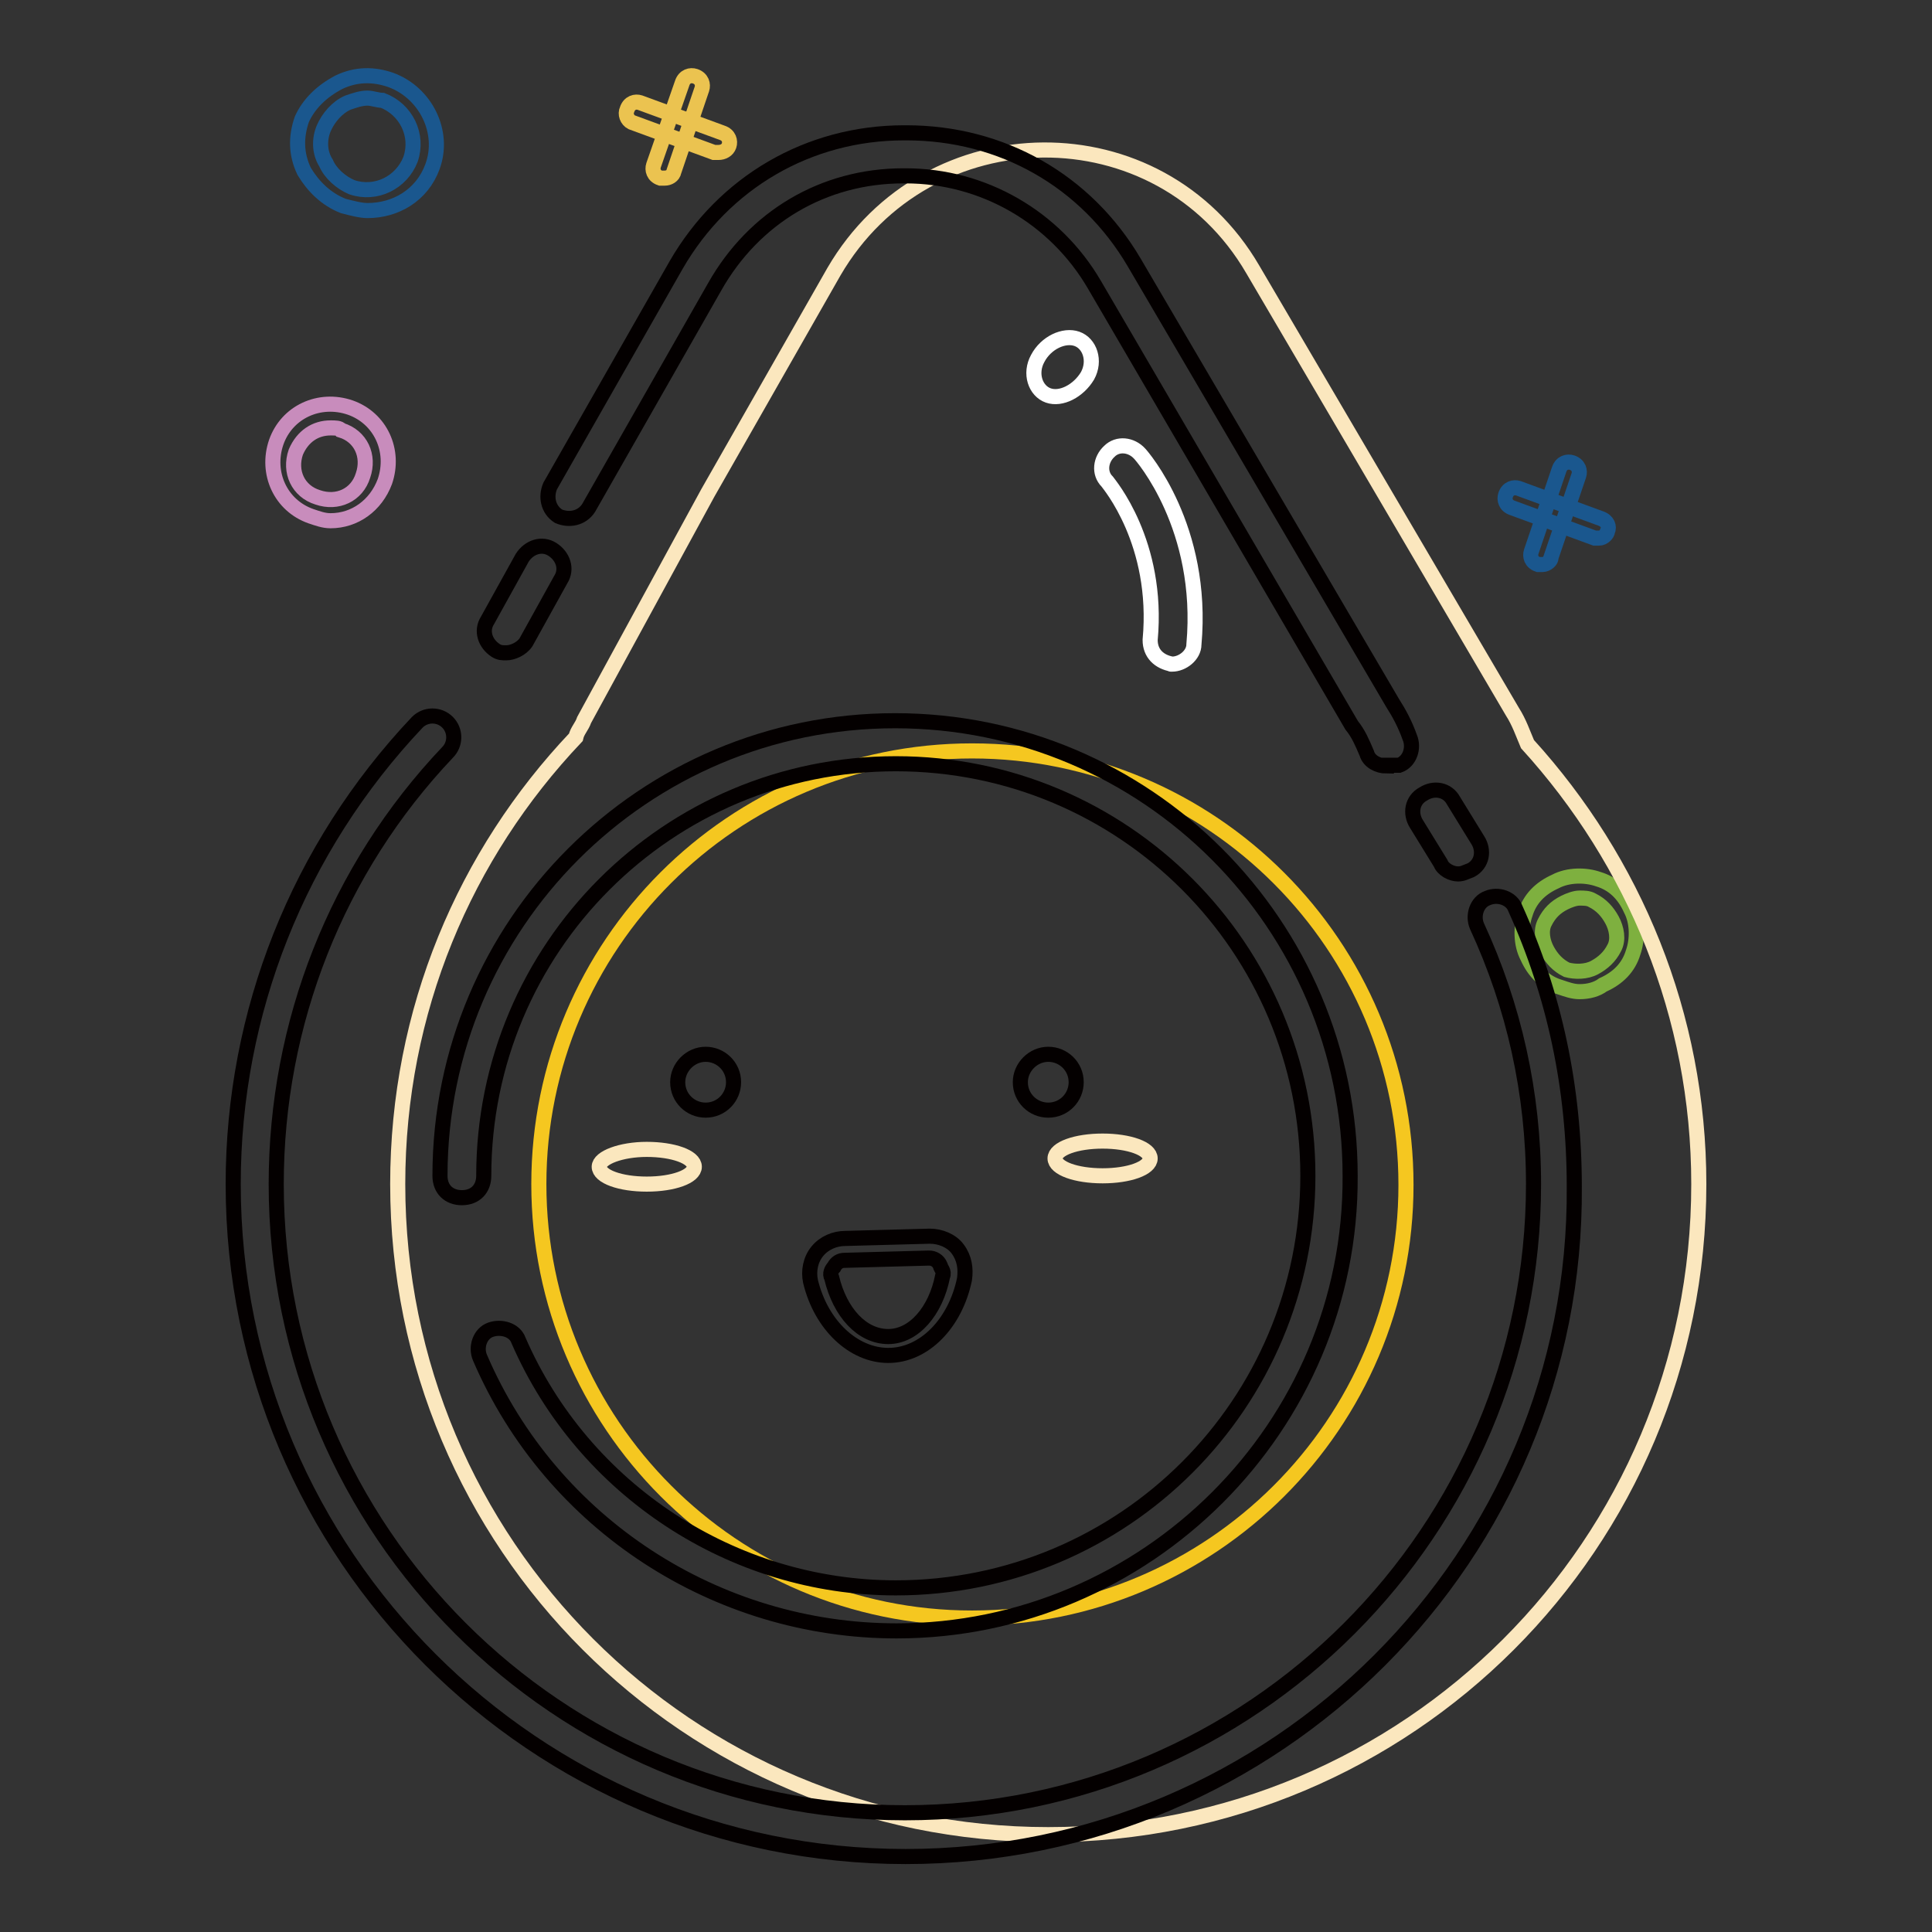 <?xml version="1.0" encoding="utf-8"?>
<!-- Svg Vector Icons : http://www.onlinewebfonts.com/icon -->
<!DOCTYPE svg PUBLIC "-//W3C//DTD SVG 1.1//EN" "http://www.w3.org/Graphics/SVG/1.1/DTD/svg11.dtd">
<svg version="1.1" xmlns="http://www.w3.org/2000/svg" xmlns:xlink="http://www.w3.org/1999/xlink" x="0px" y="0px" viewBox="0 0 256 256" enable-background="new 0 0 256 256" xml:space="preserve">
<rect x="0" y="0" width="256" height="256" fill="#333333" stroke="none"/>
<g> <path stroke-width="2" fill-opacity="0" stroke="#1a578e"  d="M48.7,27.9c-0.9,0-2-0.3-3.2-0.6c-2.3-0.9-4-2.6-5.2-4.6c-1.1-2.3-1.1-4.6-0.3-6.9c0.9-2,2.6-3.7,4.9-4.9 c2.3-1.1,4.6-1.1,6.9-0.3c4.6,1.7,7.2,6.9,5.5,11.5C55.9,25.9,52.4,27.9,48.7,27.9z M48.7,13c-0.9,0-1.7,0.3-2.6,0.6 c-1.4,0.6-2.6,2-3.2,3.4c-0.6,1.4-0.6,3.2,0.3,4.6c0.6,1.4,2,2.6,3.4,3.2c3.2,1.1,6.6-0.6,7.8-3.7c1.1-3.2-0.6-6.6-3.7-7.8 C50.1,13.3,49.3,13,48.7,13z M211.9,71.3h-0.6l-10.9-4c-0.9-0.3-1.1-1.1-0.9-1.7c0.3-0.9,1.1-1.1,1.7-0.9l10.9,4 c0.9,0.3,1.2,1.1,0.9,1.7C213,70.7,212.5,71.3,211.9,71.3z"/> <path stroke-width="2" fill-opacity="0" stroke="#1a578e"  d="M204.4,74.8h-0.6c-0.9-0.3-1.1-1.1-0.9-1.7l3.7-10.9c0.3-0.9,1.1-1.1,1.7-0.9c0.9,0.3,1.1,1.1,0.9,1.7 l-3.7,10.9C205.6,74.2,205,74.8,204.4,74.8L204.4,74.8z"/> <path stroke-width="2" fill-opacity="0" stroke="#7eb03f"  d="M209.3,131.4c-0.9,0-1.7-0.3-2.6-0.6c-2-0.6-3.4-2-4.3-4c-0.9-1.7-0.9-4-0.3-5.7c0.6-2,2-3.4,4-4.3 c1.7-0.9,4-0.9,5.7-0.3c2,0.6,3.4,2,4.3,4c0.9,1.7,0.9,4,0.3,5.7c-0.6,2-2,3.4-4,4.3C211.6,131.1,210.5,131.4,209.3,131.4z  M209.3,119c-0.6,0-1.4,0.3-2,0.6c-1.2,0.6-2,1.4-2.6,2.6c-0.6,1.1-0.3,2.6,0.3,3.7c0.6,1.1,1.4,2,2.6,2.6c1.1,0.3,2.6,0.3,3.7-0.3 c1.1-0.6,2-1.4,2.6-2.6c0.6-1.1,0.3-2.6-0.3-3.7s-1.4-2-2.6-2.6C210.5,119,209.9,119,209.3,119L209.3,119z"/> <path stroke-width="2" fill-opacity="0" stroke="#ebc350"  d="M95.2,20.2h-0.6l-10.9-4c-0.6-0.3-0.9-1.1-0.6-1.7c0.3-0.9,1.1-1.1,1.7-0.9l10.9,4c0.9,0.3,1.1,1.1,0.9,1.7 C96.4,19.9,95.8,20.2,95.2,20.2z"/> <path stroke-width="2" fill-opacity="0" stroke="#ebc350"  d="M88.1,23.6h-0.6c-0.9-0.3-1.1-1.1-0.9-1.7L90.4,11c0.3-0.9,1.1-1.1,1.7-0.9c0.9,0.3,1.1,1.1,0.9,1.7 l-3.7,10.9C89.2,23.3,88.6,23.6,88.1,23.6z"/> <path stroke-width="2" fill-opacity="0" stroke="#c88cbc"  d="M43.8,69c-0.9,0-1.7-0.3-2.6-0.6c-4-1.4-6-5.7-4.6-9.8c1.4-4,5.7-6,9.8-4.6c4,1.4,6,5.7,4.6,9.8 C49.8,67,47,69,43.8,69z M43.8,56.7c-2,0-3.7,1.1-4.6,3.2c-0.9,2.6,0.3,5.2,2.9,6c2.6,0.9,5.2-0.3,6-2.9c0.9-2.6-0.3-5.2-2.9-6 C45,56.7,44.4,56.7,43.8,56.7z"/> <path stroke-width="2" fill-opacity="0" stroke="#fbe7be"  d="M202.4,98.6c-0.6-1.4-1.1-2.9-2-4.3L183.2,65l-17.2-29.3c-12.4-21.3-43.1-21-55.5,0.3L93.8,65.3L77.4,95.4 c-0.3,0.9-0.9,1.4-1.1,2.3c-14.7,15.5-23.6,36.2-23.6,59.2c0,47.7,38.5,86.2,86.2,86.2c47.7,0,86.2-38.5,86.2-86.2 C225.1,134.5,216.5,114.1,202.4,98.6z"/> <path stroke-width="2" fill-opacity="0" stroke="#f5c720"  d="M71.4,156.9c0,31.7,25.7,57.5,57.4,57.5c31.7,0,57.5-25.7,57.5-57.4c0,0,0,0,0,0 c0-31.7-25.7-57.5-57.5-57.5C97.1,99.5,71.4,125.2,71.4,156.9z"/> <path stroke-width="2" fill-opacity="0" stroke="#040000"  d="M183.7,101.5c-1.1,0-2.3-0.6-2.6-1.7c-0.6-1.4-1.1-2.6-2-3.7L145,37.7c-5.2-8.9-14.7-14.4-25-14.4h-0.3 c-10.6,0-19.8,5.5-25,14.7L78,67.3c-0.9,1.4-2.6,1.7-4,1.1c-1.4-0.9-1.7-2.6-1.1-4l16.7-29.3c6.3-10.9,17.5-17.5,30.2-17.5h0.3 c12.6,0,23.8,6.3,30.2,17.2l34.2,58.3c0.9,1.4,1.7,2.9,2.3,4.6c0.6,1.4,0,3.2-1.4,3.7H183.7z M120,246c-49.1,0-89.1-39.9-89.1-89.1 c0-22.7,8.6-44.5,24.4-61.2c1.1-1.1,2.9-1.1,4,0c1.1,1.1,1.1,2.9,0,4c-14.7,15.5-22.7,35.9-22.7,57.2c0,46,37.4,83.3,83.3,83.3 c46,0,83.3-37.4,83.3-83.3c0-12.1-2.6-23.6-7.5-34.2c-0.6-1.4,0-3.2,1.4-3.7c1.4-0.6,3.2,0,3.7,1.4c5.2,11.5,7.8,23.8,7.8,36.8 C209,206.1,169.1,246,120,246L120,246z"/> <path stroke-width="2" fill-opacity="0" stroke="#040000"  d="M118.8,216.1c-23.8,0-45.7-14.1-55.2-36.2c-0.6-1.4,0-3.2,1.4-3.7s3.2,0,3.7,1.4 c8.6,19.8,28.4,32.8,50,32.8c30.2,0,54.6-24.4,54.6-54.6c0-30.2-24.4-54.6-54.6-54.6c-30.2,0-54.6,24.4-54.6,54.6 c0,1.7-1.1,2.9-2.9,2.9c-1.7,0-2.9-1.1-2.9-2.9c0-33.3,27-60.3,60.3-60.3c33.3,0,60.3,27,60.3,60.3 C179.1,189.1,151.8,216.1,118.8,216.1z"/> <path stroke-width="2" fill-opacity="0" stroke="#040000"  d="M89.8,143.4c0,2.1,1.7,3.7,3.7,3.7c2.1,0,3.7-1.7,3.7-3.7c0-2.1-1.7-3.7-3.7-3.7 C91.5,139.7,89.8,141.4,89.8,143.4z"/> <path stroke-width="2" fill-opacity="0" stroke="#040000"  d="M135.2,143.4c0,2.1,1.7,3.7,3.7,3.7c2.1,0,3.7-1.7,3.7-3.7c0-2.1-1.7-3.7-3.7-3.7 C136.9,139.7,135.2,141.4,135.2,143.4z"/> <path stroke-width="2" fill-opacity="0" stroke="#040000"  d="M117.7,179.6c-4.6,0-8.9-4-10.3-9.8c-0.3-1.4,0-2.9,0.9-4s2.3-1.7,3.7-1.7l11.2-0.3c1.4,0,2.9,0.6,3.7,1.7 c0.9,1.2,1.1,2.6,0.9,4C126.6,175.3,122.5,179.6,117.7,179.6z M123.1,166.7l-11.2,0.3c-0.6,0-1.1,0.3-1.4,0.9 c-0.3,0.3-0.6,0.9-0.3,1.4c1.1,4.6,4,7.8,7.5,7.8c3.4,0,6.3-3.4,7.2-8c0.3-0.6-0.3-1.1-0.3-1.4C124.3,167,123.7,166.7,123.1,166.7z "/> <path stroke-width="2" fill-opacity="0" stroke="#fbe7be"  d="M79.4,154.6c0,1.3,2.8,2.3,6.3,2.3c3.5,0,6.3-1,6.3-2.3s-2.8-2.3-6.3-2.3C82.3,152.3,79.4,153.4,79.4,154.6 z"/> <path stroke-width="2" fill-opacity="0" stroke="#fbe7be"  d="M139.8,153.5c0,1.3,2.8,2.3,6.3,2.3s6.3-1,6.3-2.3c0-1.3-2.8-2.3-6.3-2.3S139.8,152.2,139.8,153.5z"/> <path stroke-width="2" fill-opacity="0" stroke="#040000"  d="M67.1,86.5c-0.6,0-0.9,0-1.4-0.3c-1.4-0.9-2-2.6-1.1-4l4.6-8.3c0.9-1.4,2.6-2,4-1.1c1.4,0.9,2,2.6,1.1,4 l-4.6,8.3C69.1,86,67.9,86.5,67.1,86.5z M193.2,115.8c-0.9,0-2-0.6-2.3-1.4l-3.2-5.2c-0.9-1.4-0.6-3.2,0.9-4c1.4-0.9,3.2-0.6,4,0.9 l3.2,5.2c0.9,1.4,0.6,3.2-0.9,4C194.1,115.6,193.8,115.8,193.2,115.8z"/> <path stroke-width="2" fill-opacity="0" stroke="#ffffff"  d="M155.3,88C155.3,88,155,88,155.3,88c-1.7-0.3-2.9-1.4-2.9-3.2c1.2-12.9-5.5-20.7-5.7-21 c-1.1-1.1-0.9-2.9,0.3-4c1.1-1.1,2.9-0.9,4,0.3c0.3,0.3,8.6,9.8,7.2,25.3C158.2,86.8,156.7,88,155.3,88L155.3,88z M137.5,47.5 c-1.1,2-0.3,4.3,1.4,4.9c1.7,0.6,4-0.6,5.2-2.6c1.1-2,0.3-4.3-1.4-4.9S138.6,45.4,137.5,47.5z"/></g>
</svg>